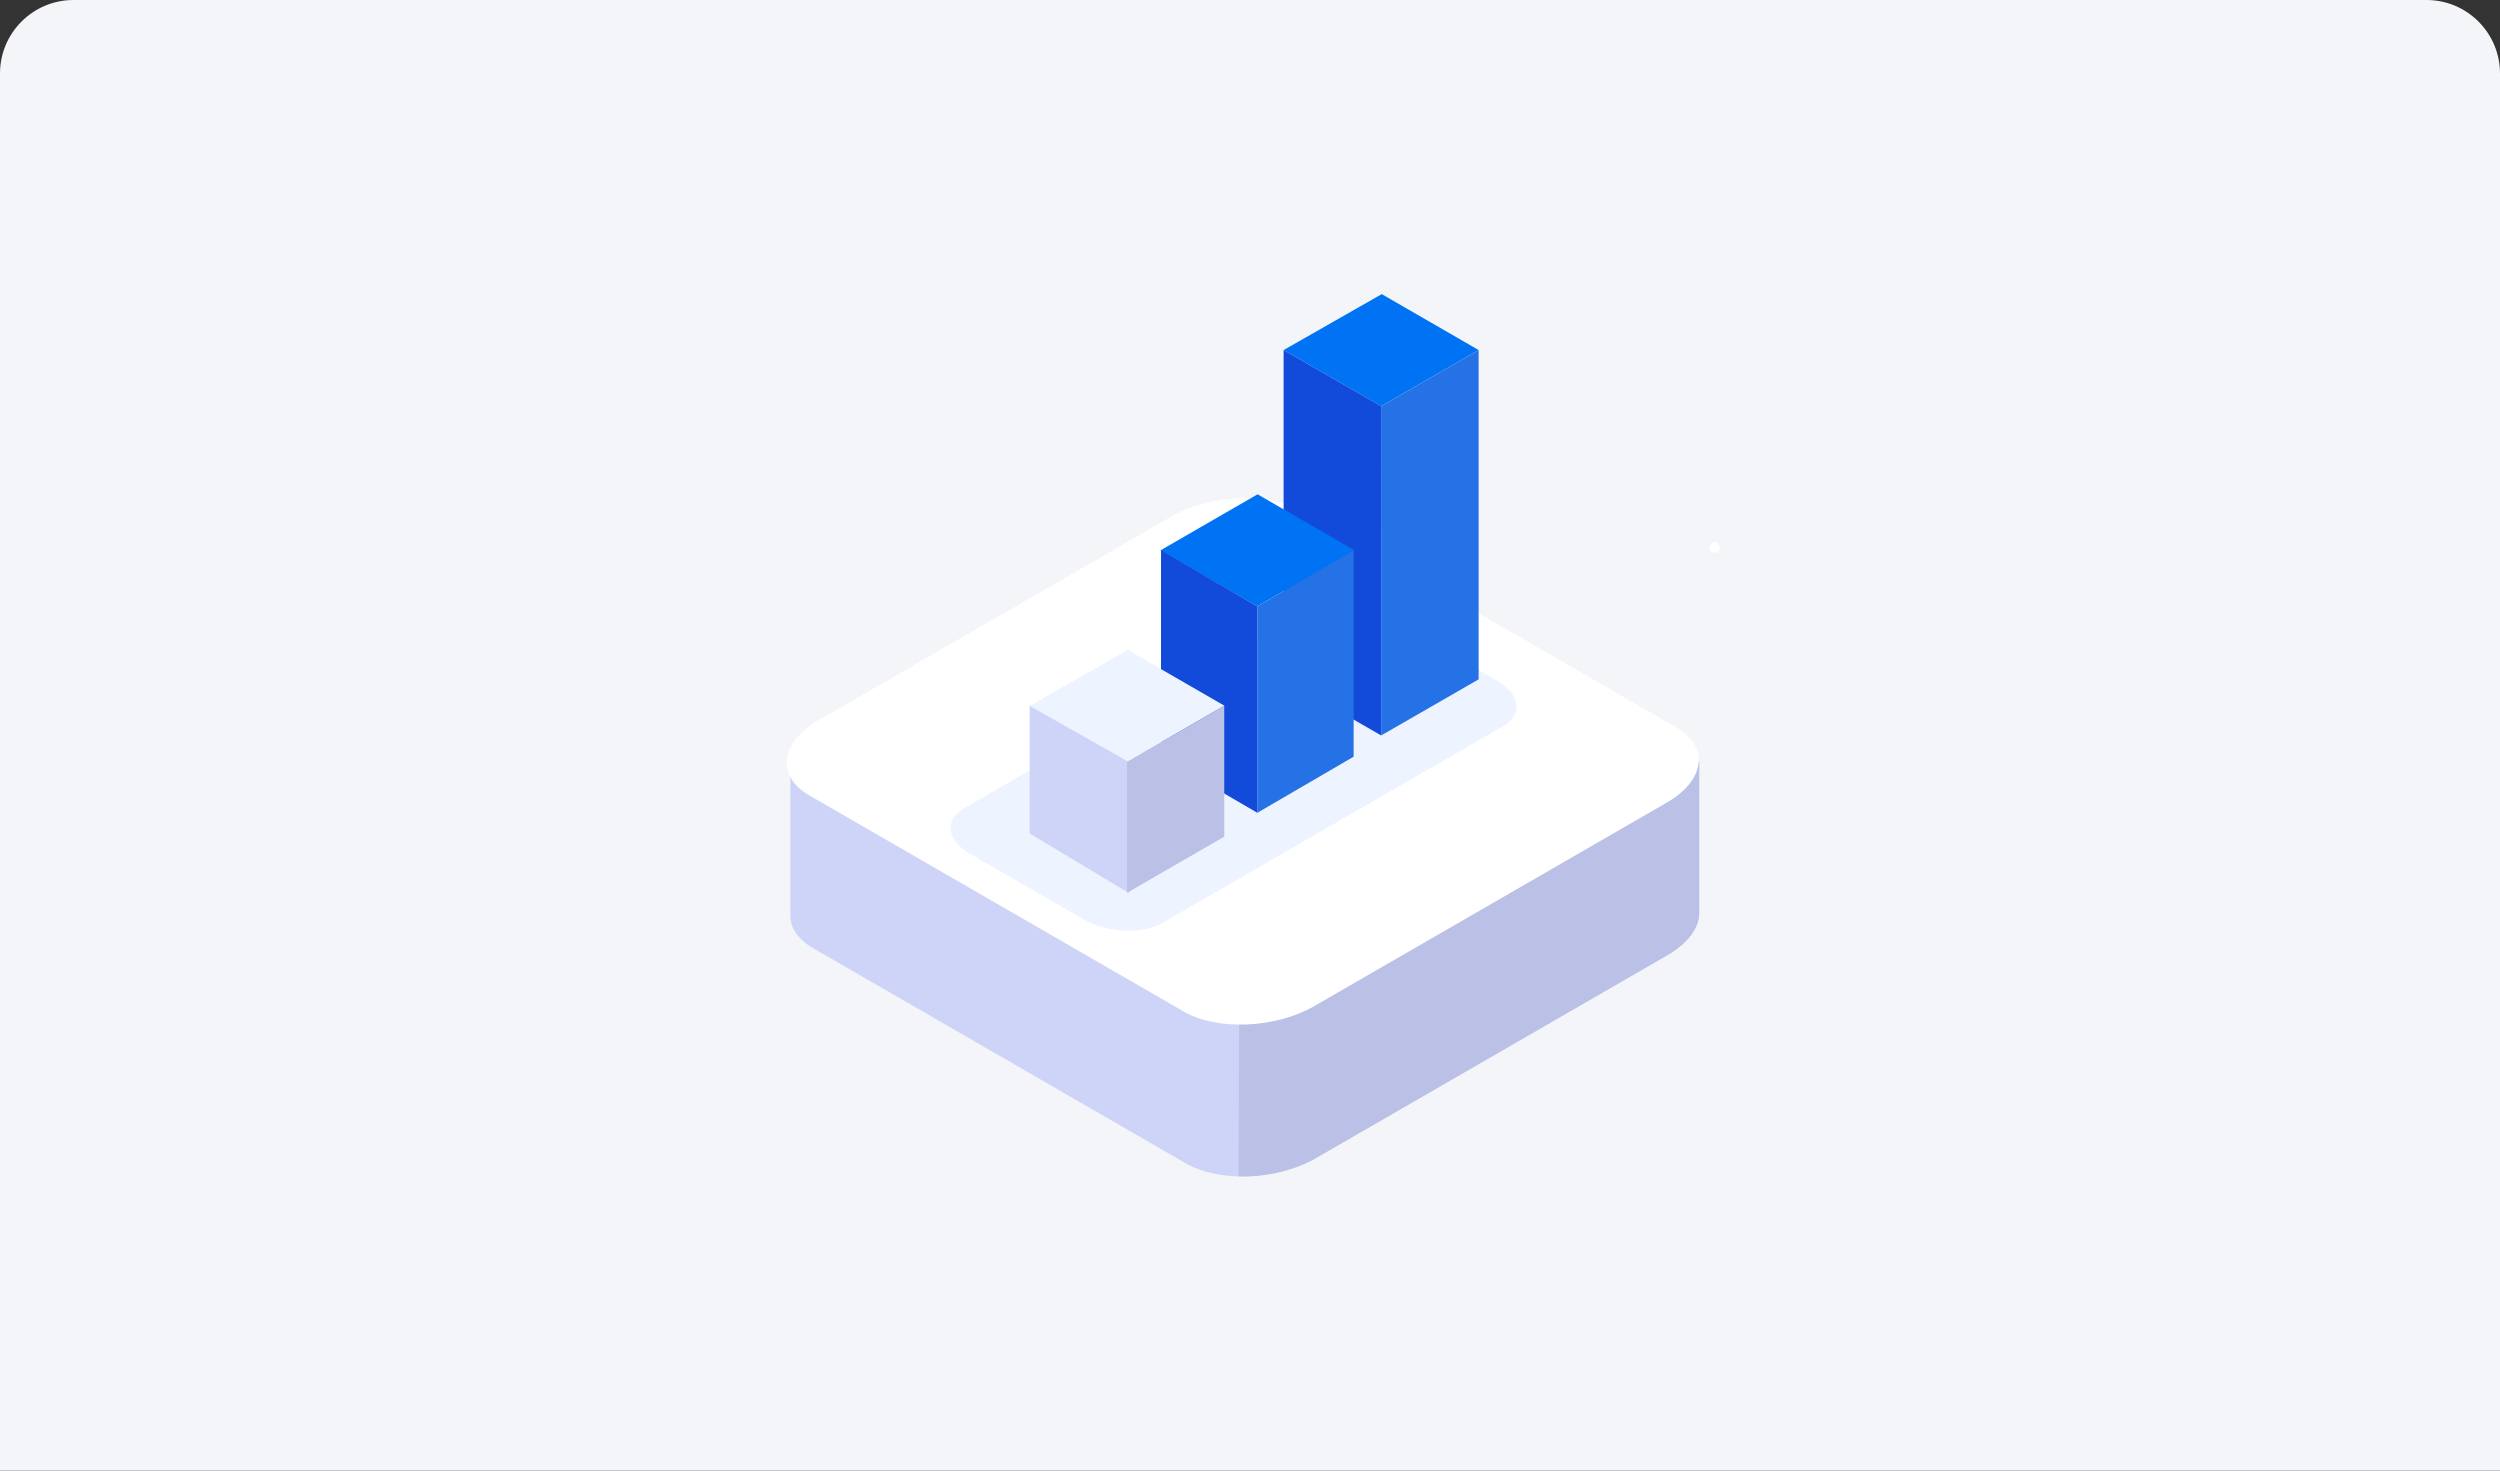 <svg width="340" height="200" viewBox="0 0 340 200" fill="none" xmlns="http://www.w3.org/2000/svg">
<rect x="0" y="0" width="340" height="200" fill="#333333" stroke="none"/>
<path d="M0 10C0 4.477 4.477 0 10 0H330C335.523 0 340 4.477 340 10V200H0V10Z" fill="#F4F5F9"/>
<g clip-path="url(#clip0_454_77)">
<path d="M231.09 124.316C231.094 124.196 231.094 124.075 231.09 123.955V103.548H200.054L177.275 90.398C172.747 87.785 164.842 88.112 159.611 91.129L138.103 103.548H107.49V124.316C107.413 126.043 108.414 127.698 110.541 128.925L161.3 158.234C165.828 160.847 173.734 160.519 178.964 157.502L226.769 129.902C229.54 128.3 231.003 126.265 231.09 124.316Z" fill="#CED3F8"/>
<path d="M231.09 124.316C231.095 124.196 231.095 124.075 231.09 123.955V103.549H200.055L177.276 90.398C175.014 89.089 171.906 88.522 168.706 88.651L168.451 159.99C172.074 160.082 175.962 159.235 178.965 157.498L226.769 129.898C229.541 128.295 231.004 126.26 231.09 124.311V124.316Z" fill="#BBC0E6"/>
<path d="M160.998 137.577L110.065 108.173C105.523 105.55 106.091 100.97 111.336 97.943L159.304 70.251C164.549 67.225 172.483 66.893 177.026 69.515L227.958 98.92C232.5 101.542 231.932 106.123 226.688 109.15L178.719 136.841C173.474 139.868 165.54 140.2 160.998 137.577Z" fill="white"/>
<path d="M158.115 125.5L204.399 98.775C207.132 97.197 206.785 94.421 203.629 92.597L188.106 83.638C184.955 81.819 180.138 81.617 177.405 83.195L131.121 109.919C128.388 111.498 128.734 114.274 131.891 116.098L147.413 125.057C150.565 126.876 155.382 127.078 158.115 125.5Z" fill="#EDF3FF"/>
<path d="M187.831 55.239L201.093 47.607L187.918 40L174.57 47.607L187.831 55.239Z" fill="#0073F5"/>
<path d="M201.093 47.607V64.314V92.39L187.842 100.022L187.832 55.239L201.093 47.607Z" fill="#2572E7"/>
<path d="M187.831 55.239L187.841 100.022L174.57 92.39V47.607L187.831 55.239Z" fill="#124BDA"/>
<path d="M170.997 82.463L184.166 74.808L171.03 67.225L157.812 74.856L170.997 82.463Z" fill="#0073F5"/>
<path d="M170.996 110.54L184.094 102.909V74.832L170.996 82.463V110.54Z" fill="#2572E7"/>
<path d="M170.996 110.54L157.898 102.909V74.832L170.996 82.463V110.54Z" fill="#124BDA"/>
<path d="M153.298 103.606L166.516 95.975L153.38 88.392L140.037 96.004L153.298 103.606Z" fill="#EDF3FF"/>
<path d="M153.529 121.453L140.037 113.36V96.004L153.529 103.635V121.453Z" fill="#CED3F8"/>
<path d="M153.279 121.42V103.607L166.497 95.975V113.788L153.279 121.42Z" fill="#BBC0E6"/>
<path d="M233.193 75.174C234.121 75.174 234.121 73.731 233.193 73.731C232.264 73.731 232.264 75.174 233.193 75.174Z" fill="white"/>
</g>
<defs>
<clipPath id="clip0_454_77">
<rect width="126.89" height="120" fill="white" transform="translate(107 40)"/>
</clipPath>
</defs>
</svg>
